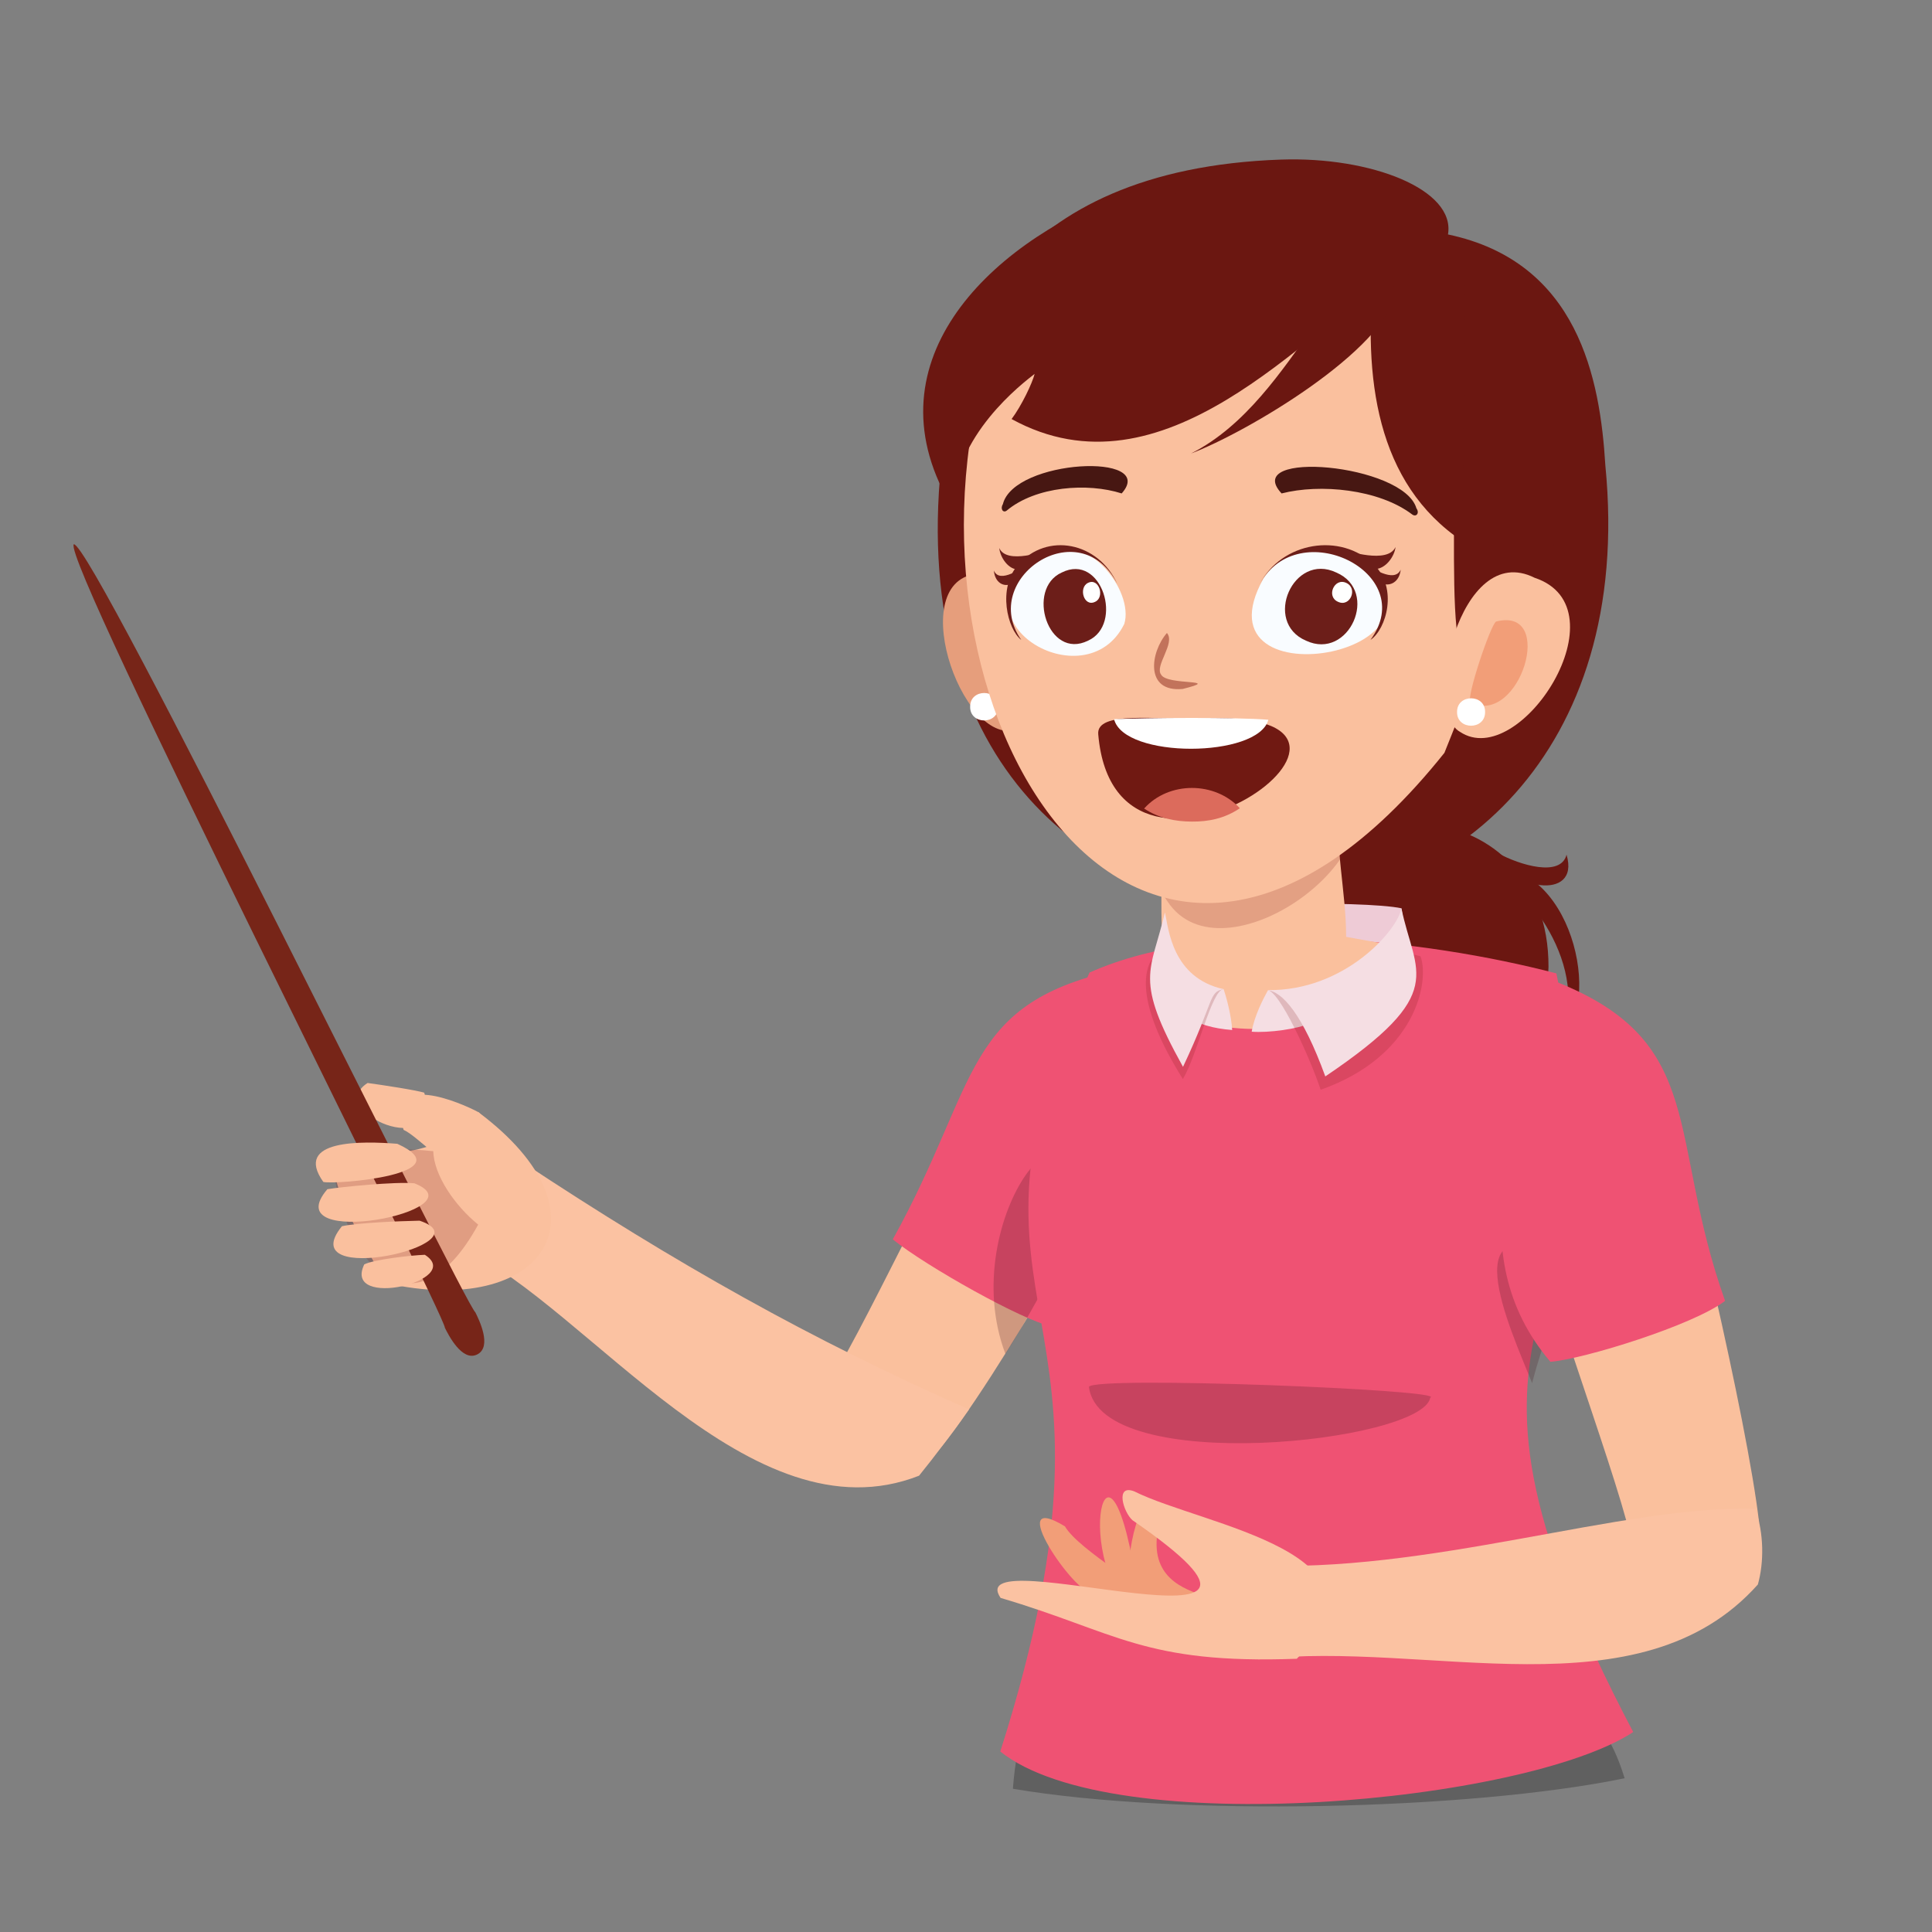 <?xml version="1.0" encoding="utf-8"?>
<!-- Generator: Adobe Illustrator 24.1.2, SVG Export Plug-In . SVG Version: 6.00 Build 0)  -->
<svg version="1.1" id="Layer_1" xmlns="http://www.w3.org/2000/svg" xmlns:xlink="http://www.w3.org/1999/xlink" x="0px" y="0px"
	 viewBox="0 0 400 400" style="enable-background:new 0 0 400 400;" xml:space="preserve">
<rect x="0" y="0" width="400" height="400" fill="#808080" stroke="none"/>
<style type="text/css">
	.st0{fill:#6B1711;}
	.st1{fill:#EECBD6;}
	.st2{fill:#FAC09D;}
	.st3{fill:#EF5273;}
	.st4{opacity:0.25;enable-background:new    ;}
	.st5{opacity:0.23;fill:#40131B;enable-background:new    ;}
	.st6{opacity:0.19;fill:#80171A;enable-background:new    ;}
	.st7{fill:#E69E7C;}
	.st8{fill:#FFFFFF;}
	.st9{fill:#FAC09E;}
	.st10{fill:#C2735B;}
	.st11{fill:#F29E78;}
	.st12{fill-rule:evenodd;clip-rule:evenodd;fill:#F9FCFF;}
	.st13{fill-rule:evenodd;clip-rule:evenodd;fill:#6C1E19;}
	.st14{fill-rule:evenodd;clip-rule:evenodd;fill:#FFFFFF;}
	.st15{fill:#471712;}
	.st16{fill:#701912;}
	.st17{fill:#DC6B5C;}
	.st18{fill-rule:evenodd;clip-rule:evenodd;fill:#6B1711;}
	.st19{fill:#F5DEE3;}
	.st20{fill:#FBC2A2;}
	.st21{opacity:0.21;fill:#7F1818;enable-background:new    ;}
	.st22{fill:#772518;}
</style>
<g>
	<g>
		<g>
			<path class="st0" d="M310.17,176.66c1.55,7.2,17.12,10.29,14.17,0.3C323.12,181.68,314.65,179.1,310.17,176.66z"/>
			<path class="st0" d="M320.6,200.22c-1.06,36.82-50.92,29.36-51.6-3.74C271.53,159.56,320.76,163.55,320.6,200.22z"/>
			<path class="st0" d="M307.37,179.7c17.7-2.35,24.96,28.47,15.3,35.67C330.14,200.61,315.28,182.08,307.37,179.7z"/>
		</g>
		<path class="st0" d="M195.18,93.3c-0.29-22.69,13.23-58.3,70.06-60.26c18.62-0.64,36.14,6.19,34.55,15.5
			c26.99,5.69,31.5,29.92,32.58,47.81C344.18,216.31,179.71,219.39,195.18,93.3z"/>
	</g>
	<path class="st1" d="M240.49,202.06l51.93,2.42c0,0-1.76-12.91-2.26-16.43c-7.87-1.67-44.83-1.09-48.98,0.86L240.49,202.06z"/>
	<path class="st2" d="M345.27,229.4c-0.18-0.51-23.93,8.86-30.53,13.71c2.56,16.26,19.14,59.35,22.85,75.13
		c5.1,0.8,24.67-1.51,26.61-3.04C361.75,293.96,348.48,238.15,345.27,229.4z"/>
	<path class="st2" d="M237.67,226.46c0.17-0.51-20.45-7.84-28.51-9.22c-9.76,13.2-28.77,55.25-37.4,68.96
		c2.6,1.87,19.65,14.24,22.1,14.57C205.66,287.35,234.77,235.6,237.67,226.46z"/>
	<path class="st3" d="M217.5,274.53c13.02-19.36,24.8-53.03,14.8-73.95c-33.23,6.93-29.24,23.15-47.46,56.02
		C191.91,262.3,211.94,273.46,217.5,274.53z"/>
	<path class="st4" d="M222.32,337.78c-9.82,16.15-11.74,21.63-12.61,32.56c33.83,5.77,94.27,4.48,126.65-2.17
		c-5.04-16.44-13.14-17.1-33.04-31.89L222.32,337.78z"/>
	<path class="st5" d="M222.23,254.05c-2.47,6.76-11.3,22.01-14.07,26.27C197.46,252.08,225.42,218.47,222.23,254.05z"/>
	<path class="st3" d="M338.14,358.6c-48.36-91.89,0.4-80.6-15.91-157.07c-27.35-7.14-70.24-11.99-96.66-0.17
		c-32.75,73.37,12.14,65.16-18.47,161.27C230.42,381.32,315.92,373.21,338.14,358.6z"/>
	<path class="st2" d="M239.48,198.47c2.35-0.84,19.44-5.28,24.99-6.96c0.24-0.07,24.33,4.22,26.46,4.72
		C298.72,212.98,234.35,222.72,239.48,198.47z"/>
	<path class="st2" d="M260.64,212.06c26.7,0.51,15.64-26.84,16.54-41.6l-37.25,1.94C242.34,187.05,234.13,215.29,260.64,212.06z"/>
	<path class="st6" d="M278.82,160.61c12.04,16.43-25.81,43.17-37.1,26.02C229.67,170.21,267.53,143.46,278.82,160.61z"/>
	<g>
		<path class="st7" d="M202.1,118.81c10.66-3.27,16.82,29.75,9.42,31.78C200.15,156.88,186.86,120.78,202.1,118.81z"/>
		<path class="st8" d="M200.86,146.32c-0.06,3.79,5.85,3.79,5.8,0C206.71,142.53,200.81,142.53,200.86,146.32z"/>
		<path class="st9" d="M203.44,78.35c6.3-23.45,49.35-21.3,55.7-21.24c79.61-8.23,57.18,55.91,39.91,98.76
			C236.88,233.63,184.66,149.6,203.44,78.35z"/>
		<path class="st10" d="M244.87,142.64c-7.93,0.75-6.71-7.64-3.27-11.59c1.83,2.12-2.63,6.81-1.19,8.65
			C241.7,141.99,253.42,140.5,244.87,142.64z"/>
		<path class="st0" d="M302.71,135.63c2.59,0.22,16.03-1.64,18.62-1.86c0.11-9.82,0.92-38.95,0.81-59.57
			c-1.63-1.75-20.63-17.51-26.63-19.96C304.98,71.84,298.38,125.38,302.71,135.63z"/>
		<g>
			<path class="st9" d="M317.72,119.62c-15.61-7.84-23.26,27.55-15.46,31.89C314.71,159.84,336.52,125.87,317.72,119.62z"/>
			<path class="st11" d="M309.76,128.68c-1.09,0.44-6.46,16.39-5.28,16.79C314.65,150.44,322.28,125.51,309.76,128.68z"/>
		</g>
		<g>
			<path class="st12" d="M278.87,114.95c29.7,19.67-32.35,31.84-17.31,4.88C265.04,114.39,272.16,112.03,278.87,114.95z"/>
			<path class="st13" d="M284.57,117.81c2.26,0.07,4.14-2.58,4.36-4.55c-1.68,3.62-10.08,0.67-10.83,0.67
				C282.9,115,283.6,116.58,284.57,117.81z"/>
			<path class="st13" d="M286.04,120.77c1.78,0.75,3.7-0.3,3.96-2.83c-1.36,2.97-6.26-0.74-7-0.74
				C283.96,117.98,285.07,119.53,286.04,120.77z"/>
			<path class="st13" d="M284.51,116.94c4.92,4.85,2.55,13.3-0.77,15.55c10.25-13.96-15-26.19-22.93-11.57
				C265.36,112.2,277.58,110.11,284.51,116.94z"/>
			<path class="st13" d="M276.68,118.54c9,3.88,2.62,18.29-6.29,14.1C261.41,128.8,267.75,114.28,276.68,118.54z"/>
			<path class="st14" d="M278.72,120.68c2.47,1.1,0.84,5.1-1.69,3.92C274.5,123.51,276.27,119.53,278.72,120.68z"/>
		</g>
		<g>
			<path class="st12" d="M215.67,114.95c-19.94,13.22,9.11,30.49,17.1,14.23C234.87,122.37,224.85,109.05,215.67,114.95z"/>
			<path class="st13" d="M210.96,117.91c-2.15,0.11-3.89-2.48-4.07-4.45c1.55,3.57,9.59,0.49,10.29,0.48
				C212.58,115.07,211.89,116.66,210.96,117.91z"/>
			<path class="st13" d="M209.49,120.86c-1.71,0.78-3.51-0.24-3.72-2.74c1.24,2.93,5.97-0.84,6.68-0.85
				C211.53,118.05,210.44,119.63,209.49,120.86z"/>
			<path class="st13" d="M210.77,116.94c-4.27,4.85-2.21,13.31,0.67,15.55c-8.88-12.67,12.11-26.87,19.9-11.57
				C227.39,112.2,216.79,110.11,210.77,116.94z"/>
			<path class="st13" d="M219.81,118.54c-7.45,3.37-2.84,18.21,5.46,14.1C232.69,129.31,228.11,114.36,219.81,118.54z"/>
			<path class="st14" d="M225.26,120.68c-2.02,0.96-0.87,5.07,1.47,3.92C228.81,123.65,227.53,119.54,225.26,120.68z"/>
		</g>
		<path class="st15" d="M207.63,104.4c2.29-9.36,32.21-10.78,24.6-2.24c-7.06-2.26-17.77-1.5-23.81,3.56
			C207.7,106.27,207.03,105.37,207.63,104.4z"/>
		<path class="st15" d="M293.25,105.23c-2.68-9.25-36.39-12.14-27.91-3.07c7.91-2.04,20.11-0.92,27.06,4.37
			C293.23,107.11,293.96,106.22,293.25,105.23z"/>
		<g>
			<path class="st16" d="M227.38,152.05c-0.5-4.99,12.4-2.98,21.09-3.28C298.83,146.29,231.03,194.27,227.38,152.05z"/>
			<path class="st17" d="M246.74,170.1c3.41,0.03,6.76-0.61,9.96-2.76c-5.15-5.6-14.73-5.63-19.82,0.06
				C240,169.47,243.48,170.09,246.74,170.1z"/>
			<path class="st8" d="M262.6,149.02c-2.15,7.95-29.88,8.1-31.95-0.13C237.62,148.61,255.79,148.46,262.6,149.02z"/>
		</g>
		<g>
			<path class="st0" d="M284.52,55.55c2.45,1.08,17.94,2.21,18.51,5.02c0.46,2.27-0.31,42.87-0.22,51.5
				C284.94,100.11,282.13,78.19,284.52,55.55z"/>
			<path class="st18" d="M289.29,60.02c-2.36,12.66-31.55,29.67-42.7,33.87C269.36,82.42,276.81,47.26,289.29,60.02z"/>
			<path class="st18" d="M214.21,77.41c-2.21,1.72-17.16,12.94-16.83,27.99c-18.36-29.77,6.95-54.61,34.57-65.17
				c17.76-4.01,52.8,14,58.09,15.1c-20.23,14.14-49.24,48.61-80.6,31.43C211.49,84.02,213.73,79.33,214.21,77.41z"/>
		</g>
		<path class="st8" d="M301.67,147.41c-0.06,3.79,5.85,3.79,5.8,0C307.52,143.63,301.62,143.63,301.67,147.41z"/>
	</g>
	<g>
		<path class="st19" d="M255.11,213.25c-3.89-0.29-7.08-1.2-9.78-2.91c-0.2-3.26,5.45-5.38,8.01-5.55
			C253.77,206.05,254.92,209.99,255.11,213.25z"/>
		<path class="st6" d="M244.9,223.4c-10.7-17.05-7.29-23.14-6.62-24.51l3.85-1.35c0.69,2.84,2.9,7.43,11.21,7.26
			C250.87,204.79,247.87,218.54,244.9,223.4z"/>
		<path class="st19" d="M244.93,220.88c-10.23-18.39-6.7-19.44-3.74-31.98c0.75,3.48,1.52,13.55,12.16,15.9
			C250.21,205.37,251.54,206.87,244.93,220.88z"/>
	</g>
	<path class="st5" d="M317.21,286.36c2.14-8.36,5.47-16.37,7.74-25.22C300.23,248.18,312.47,274.59,317.21,286.36z"/>
	<path class="st3" d="M320.99,281.95c-19.21-22.7-6.91-50.1,1.27-78.65c31.46,12.51,22.81,32.12,34.9,66.03
		C350.68,274.33,327.95,281.38,320.99,281.95z"/>
	<g>
		<path class="st19" d="M259.15,213.6c3.5,0.28,9.71-0.58,11.92-1.73c-0.2-3.26-6-6.99-8.56-6.84
			C261.58,206.72,259.72,210.25,259.15,213.6z"/>
		<path class="st6" d="M273.43,225.62c19.64-6.91,22.6-22.39,20.67-27.63c0,0-3.45-0.86-4.06-1.27c-2.2,3.45-14.48,10.28-27.75,8.27
			C264.75,204.7,271.28,219.1,273.43,225.62z"/>
		<path class="st19" d="M274.39,222.86c25.77-17.38,18.53-21.21,15.76-34.82c-0.68,4.37-11.66,17.25-27.87,16.95
			C265.48,205.21,269.74,210.06,274.39,222.86z"/>
	</g>
	<path class="st5" d="M296.12,289.37c-1.61,9.19-68.31,16.49-70.67-2.24C226.68,284.82,300.07,287.76,296.12,289.37z"/>
	<path class="st20" d="M363.95,328.05c1.27-4.55,1.28-10.47-0.53-15.69c-27.89-0.75-67.9,13.61-104.46,11.67
		c-0.7,2.02,0.4,18.24,1.6,19.53C295.38,339.48,339.52,355.45,363.95,328.05z"/>
	<path class="st20" d="M190.28,305.53c3.29-4.06,7.2-9.26,10.34-13.73c-32.45-14.29-60.73-30.2-92.63-51.31
		c-1.59,0.96-12.38,16.48-12.02,18.04C121.92,270.78,155.4,319.21,190.28,305.53z"/>
	<g>
		<path class="st11" d="M241.9,337.64c-0.93-1.16-2.78-2.79-7.8-11.34c-1.52-1.62,2.28-22.46,6.16-11.78
			C233.88,336.83,268.26,326.2,241.9,337.64z"/>
		<path class="st11" d="M239.18,336.81c-17.87-7.01-11.02-47.12-4.68-13.62l15.48,13.62C250.01,339.13,240.57,337.98,239.18,336.81z
			"/>
		<path class="st11" d="M241.95,332.66c-1.71-0.18-4.52-0.06-15.72-2.77c-3.67,0.3-18.73-21.79-5.74-13.87
			C223.14,320.72,238.3,329.7,241.95,332.66z"/>
		<path class="st20" d="M207.16,330.83c24,7.07,29.72,13.76,61.32,12.6c22.1-21.99-19.38-27.52-33.65-34.66
			c-4.01-1.55-2.26,4.29-0.37,5.97C280.27,346.25,198.51,318.1,207.16,330.83z"/>
	</g>
	<g>
		<path class="st9" d="M99,230.23c28.55,21.32,13.42,42.75-19.13,35.42C54.28,221.02,81.44,251,99,230.23z"/>
		<g>
			<path class="st9" d="M95.7,241.93c2.81-0.14,5.74-10.31,3.29-11.7c-3.16-1.7-19.19-8.89-15.43,3.7
				C86.38,235.18,91.76,241.44,95.7,241.93z"/>
			<path class="st9" d="M87.84,226.24c-1.53-0.52-8.78-1.62-11.73-2.02C66.95,230.03,91.84,240.81,87.84,226.24z"/>
		</g>
		<path class="st21" d="M99,253.54c-13.5,24.67-28.96,7.73-30.23-14.86c3.05-1.21,16.17-0.91,20.93-0.34
			C89.85,243.34,94.15,249.6,99,253.54z"/>
		<path class="st22" d="M98.81,280.42c3.16-1.6,0.3-7.32-0.39-8.71c-2.36-1.9-79.23-159.36-83.14-159.03
			C12.65,115.63,92,271.87,92.11,274.91C92.8,276.29,95.65,282.02,98.81,280.42z"/>
		<g>
			<path class="st9" d="M67.78,246.21c2.77-0.46,14.05-1.6,18.01-1.22C100.03,250.59,56.76,259.08,67.78,246.21z"/>
			<path class="st9" d="M66.94,244.71c2.74,0.61,29.06-1.64,15.32-7.9C75.09,236.25,60.64,235.83,66.94,244.71z"/>
			<path class="st9" d="M70.79,253.88c3.02-0.7,11.85-1.07,16.08-1.15C101.23,257.52,60.23,266.87,70.79,253.88z"/>
			<path class="st9" d="M75.42,261.77c2.03-0.99,9.48-1.87,12.54-1.98C96.33,265.13,70.85,271.21,75.42,261.77z"/>
		</g>
	</g>
</g>
</svg>
